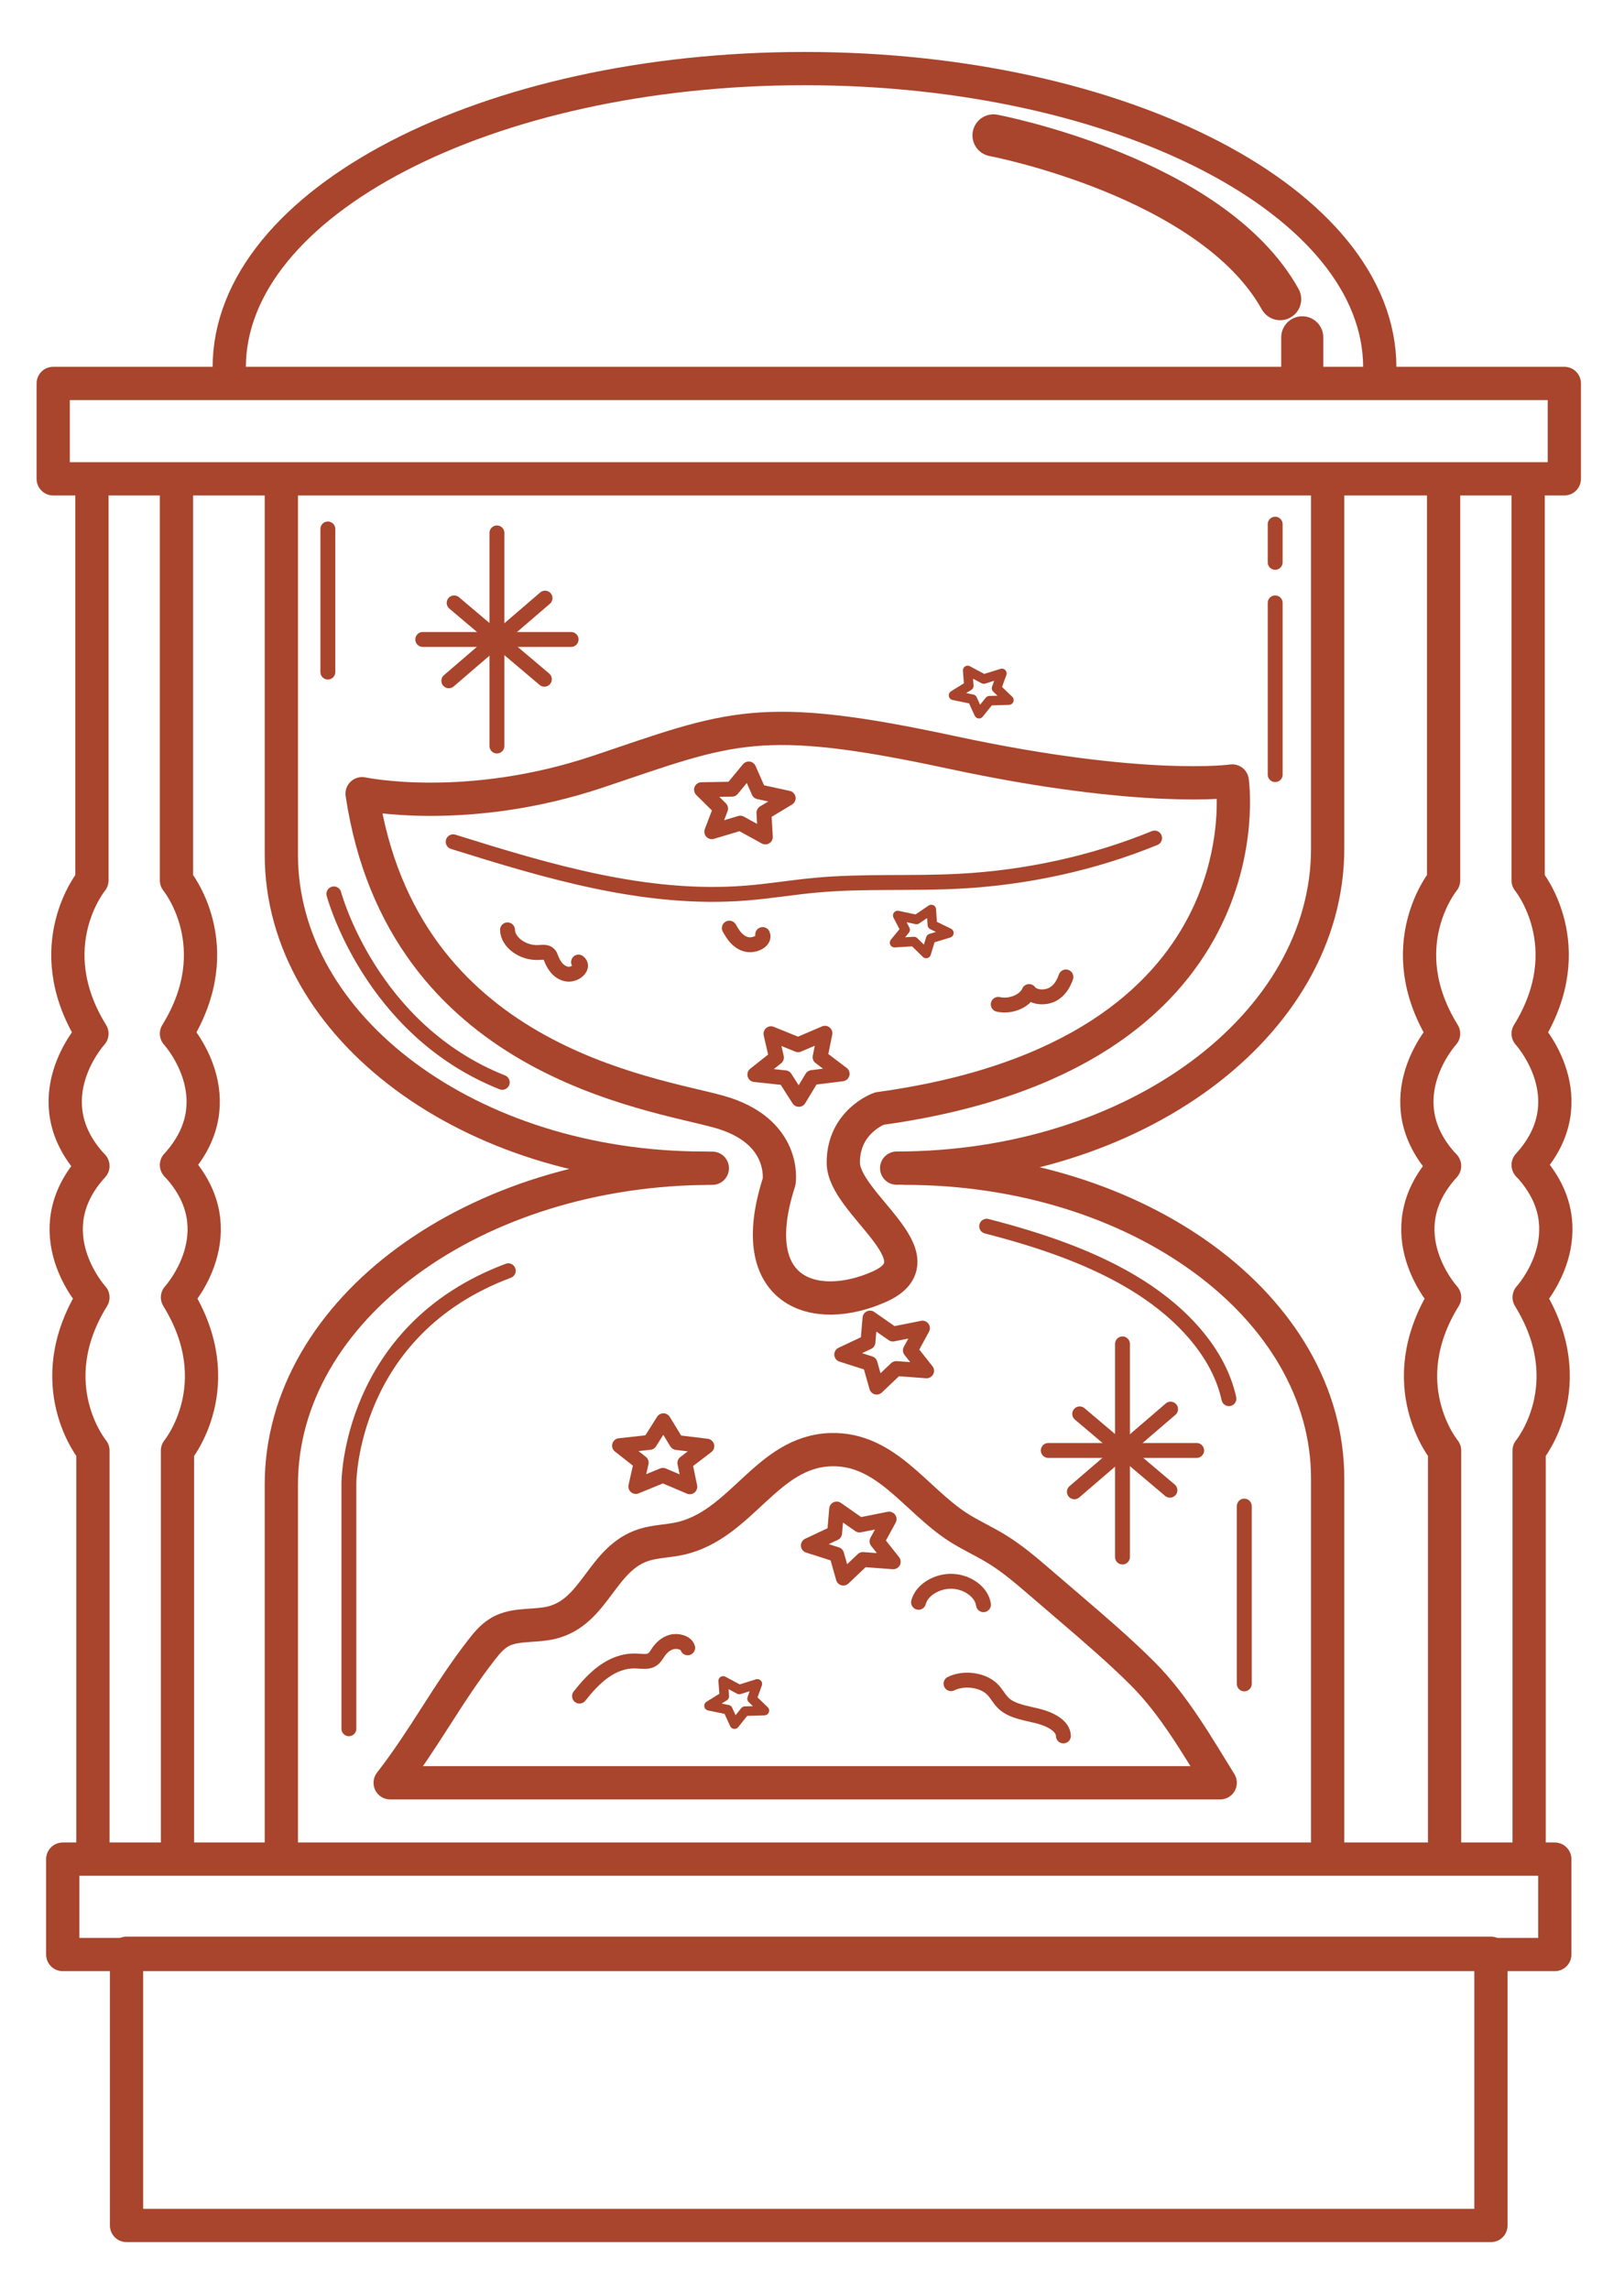 <svg width="105" height="148" viewBox="0 0 105 148" fill="none" xmlns="http://www.w3.org/2000/svg">
<path d="M101.142 24.782H3.44V30.948H101.142V24.782Z" stroke="#A8452C" stroke-width="2.15" stroke-miterlimit="10" stroke-linecap="round" stroke-linejoin="round"/>
<path d="M100.525 120.16H4.057V126.326H100.525V120.16Z" stroke="#A8452C" stroke-width="2.15" stroke-miterlimit="10" stroke-linecap="round" stroke-linejoin="round"/>
<path d="M96.397 126.245H8.181V143.838H96.397V126.245Z" stroke="#A8452C" stroke-width="2.15" stroke-miterlimit="10" stroke-linecap="round" stroke-linejoin="round"/>
<path d="M14.821 23.755C14.821 13.084 31.474 4.433 52.015 4.433C72.557 4.433 89.21 13.084 89.21 23.755" stroke="#A8452C" stroke-width="2.15" stroke-miterlimit="10" stroke-linecap="round" stroke-linejoin="round"/>
<path d="M18.19 119.44V95.954C18.19 84.661 30.666 75.506 46.056 75.506" stroke="#A8452C" stroke-width="2.15" stroke-miterlimit="10" stroke-linecap="round" stroke-linejoin="round"/>
<path d="M58.504 75.506C73.601 75.506 85.84 84.486 85.84 95.565V119.441" stroke="#A8452C" stroke-width="2.15" stroke-miterlimit="10" stroke-linecap="round" stroke-linejoin="round"/>
<path d="M85.84 31.102V54.836C85.84 66.248 73.364 75.499 57.974 75.499" stroke="#A8452C" stroke-width="2.15" stroke-miterlimit="10" stroke-linecap="round" stroke-linejoin="round"/>
<path d="M45.526 75.5C30.429 75.5 18.19 66.425 18.19 55.231V31.104" stroke="#A8452C" stroke-width="2.15" stroke-miterlimit="10" stroke-linecap="round" stroke-linejoin="round"/>
<path d="M23.412 51.299C23.412 51.299 30.153 52.737 38.708 49.86C47.264 46.982 49.078 45.955 61.523 48.627C73.967 51.299 79.671 50.477 79.671 50.477C79.671 50.477 82.263 68.155 56.856 71.649C56.856 71.649 54.523 72.471 54.523 75.143C54.523 77.815 61.004 81.31 56.856 83.16C52.708 85.01 48.042 83.571 50.375 76.377C50.375 76.377 50.894 73.088 46.486 71.855C42.078 70.621 26.004 68.565 23.412 51.299Z" stroke="#A8452C" stroke-width="2.15" stroke-miterlimit="10" stroke-linecap="round" stroke-linejoin="round"/>
<path d="M78.893 115.226H25.226C27.424 112.407 28.922 109.472 31.119 106.653C31.499 106.165 31.906 105.656 32.535 105.373C33.469 104.951 34.651 105.128 35.677 104.873C38.512 104.171 38.886 100.709 41.65 99.846C42.372 99.62 43.17 99.609 43.918 99.45C47.949 98.589 49.558 93.808 53.731 93.695C57.275 93.599 59.156 96.887 61.892 98.676C62.668 99.183 63.549 99.58 64.35 100.062C65.403 100.695 66.305 101.469 67.202 102.239C67.888 102.827 68.574 103.416 69.26 104.004C70.85 105.368 72.441 106.733 73.895 108.188C75.92 110.215 77.452 112.906 78.893 115.226Z" stroke="#A8452C" stroke-width="2.15" stroke-miterlimit="10" stroke-linecap="round" stroke-linejoin="round"/>
<path d="M63.793 79.254C67.305 80.157 70.763 81.326 73.65 83.149C76.537 84.973 78.825 87.515 79.456 90.399" stroke="#A8452C" stroke-width="0.963" stroke-miterlimit="10" stroke-linecap="round" stroke-linejoin="round"/>
<path d="M80.449 97.343V108.834" stroke="#A8452C" stroke-width="0.963" stroke-miterlimit="10" stroke-linecap="round" stroke-linejoin="round"/>
<path d="M29.3 54.407C35.371 56.304 41.73 58.235 48.223 57.723C49.745 57.603 51.246 57.349 52.765 57.21C55.832 56.93 58.936 57.119 62.016 56.957C66.41 56.725 70.74 55.768 74.651 54.165" stroke="#A8452C" stroke-width="0.963" stroke-miterlimit="10" stroke-linecap="round" stroke-linejoin="round"/>
<path d="M59.389 103.561C59.584 102.777 60.566 102.167 61.572 102.204C62.578 102.241 63.484 102.922 63.586 103.716" stroke="#A8452C" stroke-width="0.963" stroke-miterlimit="10" stroke-linecap="round" stroke-linejoin="round"/>
<path d="M44.462 106.502C44.366 106.168 43.821 106.015 43.412 106.129C43.004 106.243 42.723 106.542 42.523 106.846C42.412 107.013 42.308 107.197 42.106 107.297C41.831 107.433 41.48 107.369 41.157 107.355C39.522 107.282 38.336 108.522 37.468 109.623" stroke="#A8452C" stroke-width="0.963" stroke-miterlimit="10" stroke-linecap="round" stroke-linejoin="round"/>
<path d="M61.488 108.82C62.325 108.406 63.538 108.57 64.155 109.18C64.454 109.477 64.617 109.852 64.939 110.134C65.486 110.612 66.36 110.724 67.135 110.921C67.91 111.119 68.742 111.552 68.754 112.198" stroke="#A8452C" stroke-width="0.963" stroke-miterlimit="10" stroke-linecap="round" stroke-linejoin="round"/>
<path d="M59.909 88.599L57.947 88.454L56.683 89.653L56.251 88.128L54.422 87.546L56.117 86.749L56.25 85.19L57.73 86.222L59.642 85.841L58.861 87.275L59.909 88.599Z" stroke="#A8452C" stroke-width="0.963" stroke-miterlimit="10" stroke-linecap="round" stroke-linejoin="round"/>
<path d="M57.752 100.941L55.79 100.796L54.526 101.995L54.094 100.47L52.265 99.888L53.961 99.091L54.094 97.532L55.574 98.564L57.485 98.183L56.704 99.617L57.752 100.941Z" stroke="#A8452C" stroke-width="0.963" stroke-miterlimit="10" stroke-linecap="round" stroke-linejoin="round"/>
<path d="M44.599 96.094L42.86 95.356L41.109 96.074L41.456 94.535L40.056 93.437L42.008 93.223L42.893 91.827L43.752 93.233L45.701 93.469L44.28 94.552L44.599 96.094Z" stroke="#A8452C" stroke-width="0.963" stroke-miterlimit="10" stroke-linecap="round" stroke-linejoin="round"/>
<path d="M63.299 46.128L62.868 45.191L61.65 44.941L62.641 44.327L62.564 43.331L63.607 43.889L64.777 43.523L64.432 44.482L65.231 45.251L63.974 45.287L63.299 46.128Z" stroke="#A8452C" stroke-width="0.614" stroke-miterlimit="10" stroke-linecap="round" stroke-linejoin="round"/>
<path d="M47.489 111.436L47.058 110.5L45.84 110.25L46.831 109.635L46.755 108.64L47.797 109.197L48.968 108.831L48.622 109.79L49.422 110.56L48.165 110.595L47.489 111.436Z" stroke="#A8452C" stroke-width="0.614" stroke-miterlimit="10" stroke-linecap="round" stroke-linejoin="round"/>
<path d="M59.882 61.627L59.091 60.852L57.837 60.928L58.522 60.093L58.042 59.171L59.257 59.429L60.215 58.782L60.28 59.779L61.352 60.3L60.177 60.657L59.882 61.627Z" stroke="#A8452C" stroke-width="0.614" stroke-miterlimit="10" stroke-linecap="round" stroke-linejoin="round"/>
<path d="M51.649 71.054L50.758 69.66L48.804 69.452L50.201 68.349L49.847 66.812L51.602 67.524L53.336 66.782L53.023 68.325L54.45 69.404L52.502 69.645L51.649 71.054Z" stroke="#A8452C" stroke-width="0.963" stroke-miterlimit="10" stroke-linecap="round" stroke-linejoin="round"/>
<path d="M50.96 51.587L49.391 52.533L49.484 54.094L47.865 53.203L46.021 53.755L46.59 52.26L45.357 51.04L47.328 51.006L48.41 49.7L49.059 51.175L50.96 51.587Z" stroke="#A8452C" stroke-width="0.963" stroke-miterlimit="10" stroke-linecap="round" stroke-linejoin="round"/>
<path d="M32.813 60.099C32.831 60.909 33.816 61.622 34.835 61.562C35.044 61.55 35.28 61.516 35.44 61.623C35.541 61.69 35.582 61.797 35.619 61.897C35.784 62.334 36.057 62.816 36.607 62.947C37.157 63.08 37.82 62.496 37.405 62.181" stroke="#A8452C" stroke-width="0.963" stroke-miterlimit="10" stroke-linecap="round" stroke-linejoin="round"/>
<path d="M68.917 63.143C68.766 63.58 68.519 64.025 68.043 64.275C67.567 64.524 66.816 64.48 66.537 64.085C66.271 64.707 65.338 65.095 64.541 64.915" stroke="#A8452C" stroke-width="0.963" stroke-miterlimit="10" stroke-linecap="round" stroke-linejoin="round"/>
<path d="M47.155 59.988C47.388 60.399 47.668 60.847 48.193 61.018C48.719 61.19 49.485 60.831 49.31 60.402" stroke="#A8452C" stroke-width="0.963" stroke-miterlimit="10" stroke-linecap="round" stroke-linejoin="round"/>
<path d="M82.447 50.066V38.966" stroke="#A8452C" stroke-width="0.963" stroke-miterlimit="10" stroke-linecap="round" stroke-linejoin="round"/>
<path d="M82.447 36.346V33.879" stroke="#A8452C" stroke-width="0.963" stroke-miterlimit="10" stroke-linecap="round" stroke-linejoin="round"/>
<path d="M22.558 111.733V95.854C22.558 95.854 22.558 85.987 32.863 82.133" stroke="#A8452C" stroke-width="0.963" stroke-miterlimit="10" stroke-linecap="round" stroke-linejoin="round"/>
<path d="M21.197 34.188V43.438" stroke="#A8452C" stroke-width="0.963" stroke-miterlimit="10" stroke-linecap="round" stroke-linejoin="round"/>
<path d="M21.586 57.775C21.586 57.775 23.919 66.562 32.474 69.954" stroke="#A8452C" stroke-width="0.963" stroke-miterlimit="10" stroke-linecap="round" stroke-linejoin="round"/>
<path d="M93.336 31.082V56.903C93.336 56.903 89.836 61.148 93.336 66.807C93.336 66.807 89.447 71.051 93.336 75.296" stroke="#A8452C" stroke-width="2.15" stroke-miterlimit="10" stroke-linecap="round" stroke-linejoin="round"/>
<path d="M98.802 31.082V56.903C98.802 56.903 102.302 61.148 98.802 66.807C98.802 66.807 102.691 71.051 98.802 75.296" stroke="#A8452C" stroke-width="2.15" stroke-miterlimit="10" stroke-linecap="round" stroke-linejoin="round"/>
<path d="M98.866 119.574V93.754C98.866 93.754 102.366 89.509 98.866 83.85C98.866 83.85 102.755 79.605 98.866 75.361" stroke="#A8452C" stroke-width="2.15" stroke-miterlimit="10" stroke-linecap="round" stroke-linejoin="round"/>
<path d="M93.4 119.574V93.754C93.4 93.754 89.9 89.509 93.4 83.85C93.4 83.85 89.511 79.605 93.4 75.361" stroke="#A8452C" stroke-width="2.15" stroke-miterlimit="10" stroke-linecap="round" stroke-linejoin="round"/>
<path d="M5.944 31.082V56.903C5.944 56.903 2.444 61.148 5.944 66.807C5.944 66.807 2.055 71.051 5.944 75.296" stroke="#A8452C" stroke-width="2.15" stroke-miterlimit="10" stroke-linecap="round" stroke-linejoin="round"/>
<path d="M11.41 31.082V56.903C11.41 56.903 14.91 61.148 11.41 66.807C11.41 66.807 15.299 71.051 11.41 75.296" stroke="#A8452C" stroke-width="2.15" stroke-miterlimit="10" stroke-linecap="round" stroke-linejoin="round"/>
<path d="M11.475 119.574V93.754C11.475 93.754 14.975 89.509 11.475 83.85C11.475 83.85 15.363 79.605 11.475 75.361" stroke="#A8452C" stroke-width="2.15" stroke-miterlimit="10" stroke-linecap="round" stroke-linejoin="round"/>
<path d="M6.008 119.574V93.754C6.008 93.754 2.508 89.509 6.008 83.85C6.008 83.85 2.119 79.605 6.008 75.361" stroke="#A8452C" stroke-width="2.15" stroke-miterlimit="10" stroke-linecap="round" stroke-linejoin="round"/>
<path d="M32.129 48.217V34.444" stroke="#A8452C" stroke-width="0.963" stroke-miterlimit="10" stroke-linecap="round" stroke-linejoin="round"/>
<path d="M27.333 41.33H36.925" stroke="#A8452C" stroke-width="0.963" stroke-miterlimit="10" stroke-linecap="round" stroke-linejoin="round"/>
<path d="M29.018 44.002L35.24 38.658" stroke="#A8452C" stroke-width="0.963" stroke-miterlimit="10" stroke-linecap="round" stroke-linejoin="round"/>
<path d="M29.363 38.966L35.197 43.9" stroke="#A8452C" stroke-width="0.963" stroke-miterlimit="10" stroke-linecap="round" stroke-linejoin="round"/>
<path d="M72.574 100.633V86.86" stroke="#A8452C" stroke-width="0.963" stroke-miterlimit="10" stroke-linecap="round" stroke-linejoin="round"/>
<path d="M67.777 93.747H77.369" stroke="#A8452C" stroke-width="0.963" stroke-miterlimit="10" stroke-linecap="round" stroke-linejoin="round"/>
<path d="M69.463 96.419L75.685 91.075" stroke="#A8452C" stroke-width="0.963" stroke-miterlimit="10" stroke-linecap="round" stroke-linejoin="round"/>
<path d="M69.808 91.383L75.641 96.316" stroke="#A8452C" stroke-width="0.963" stroke-miterlimit="10" stroke-linecap="round" stroke-linejoin="round"/>
<path d="M64.234 8.75C64.234 8.75 78.363 11.422 82.77 19.336" stroke="#A8452C" stroke-width="2.719" stroke-miterlimit="10" stroke-linecap="round" stroke-linejoin="round"/>
<path d="M84.197 21.802V24.475" stroke="#A8452C" stroke-width="2.719" stroke-miterlimit="10" stroke-linecap="round" stroke-linejoin="round"/>
</svg>
